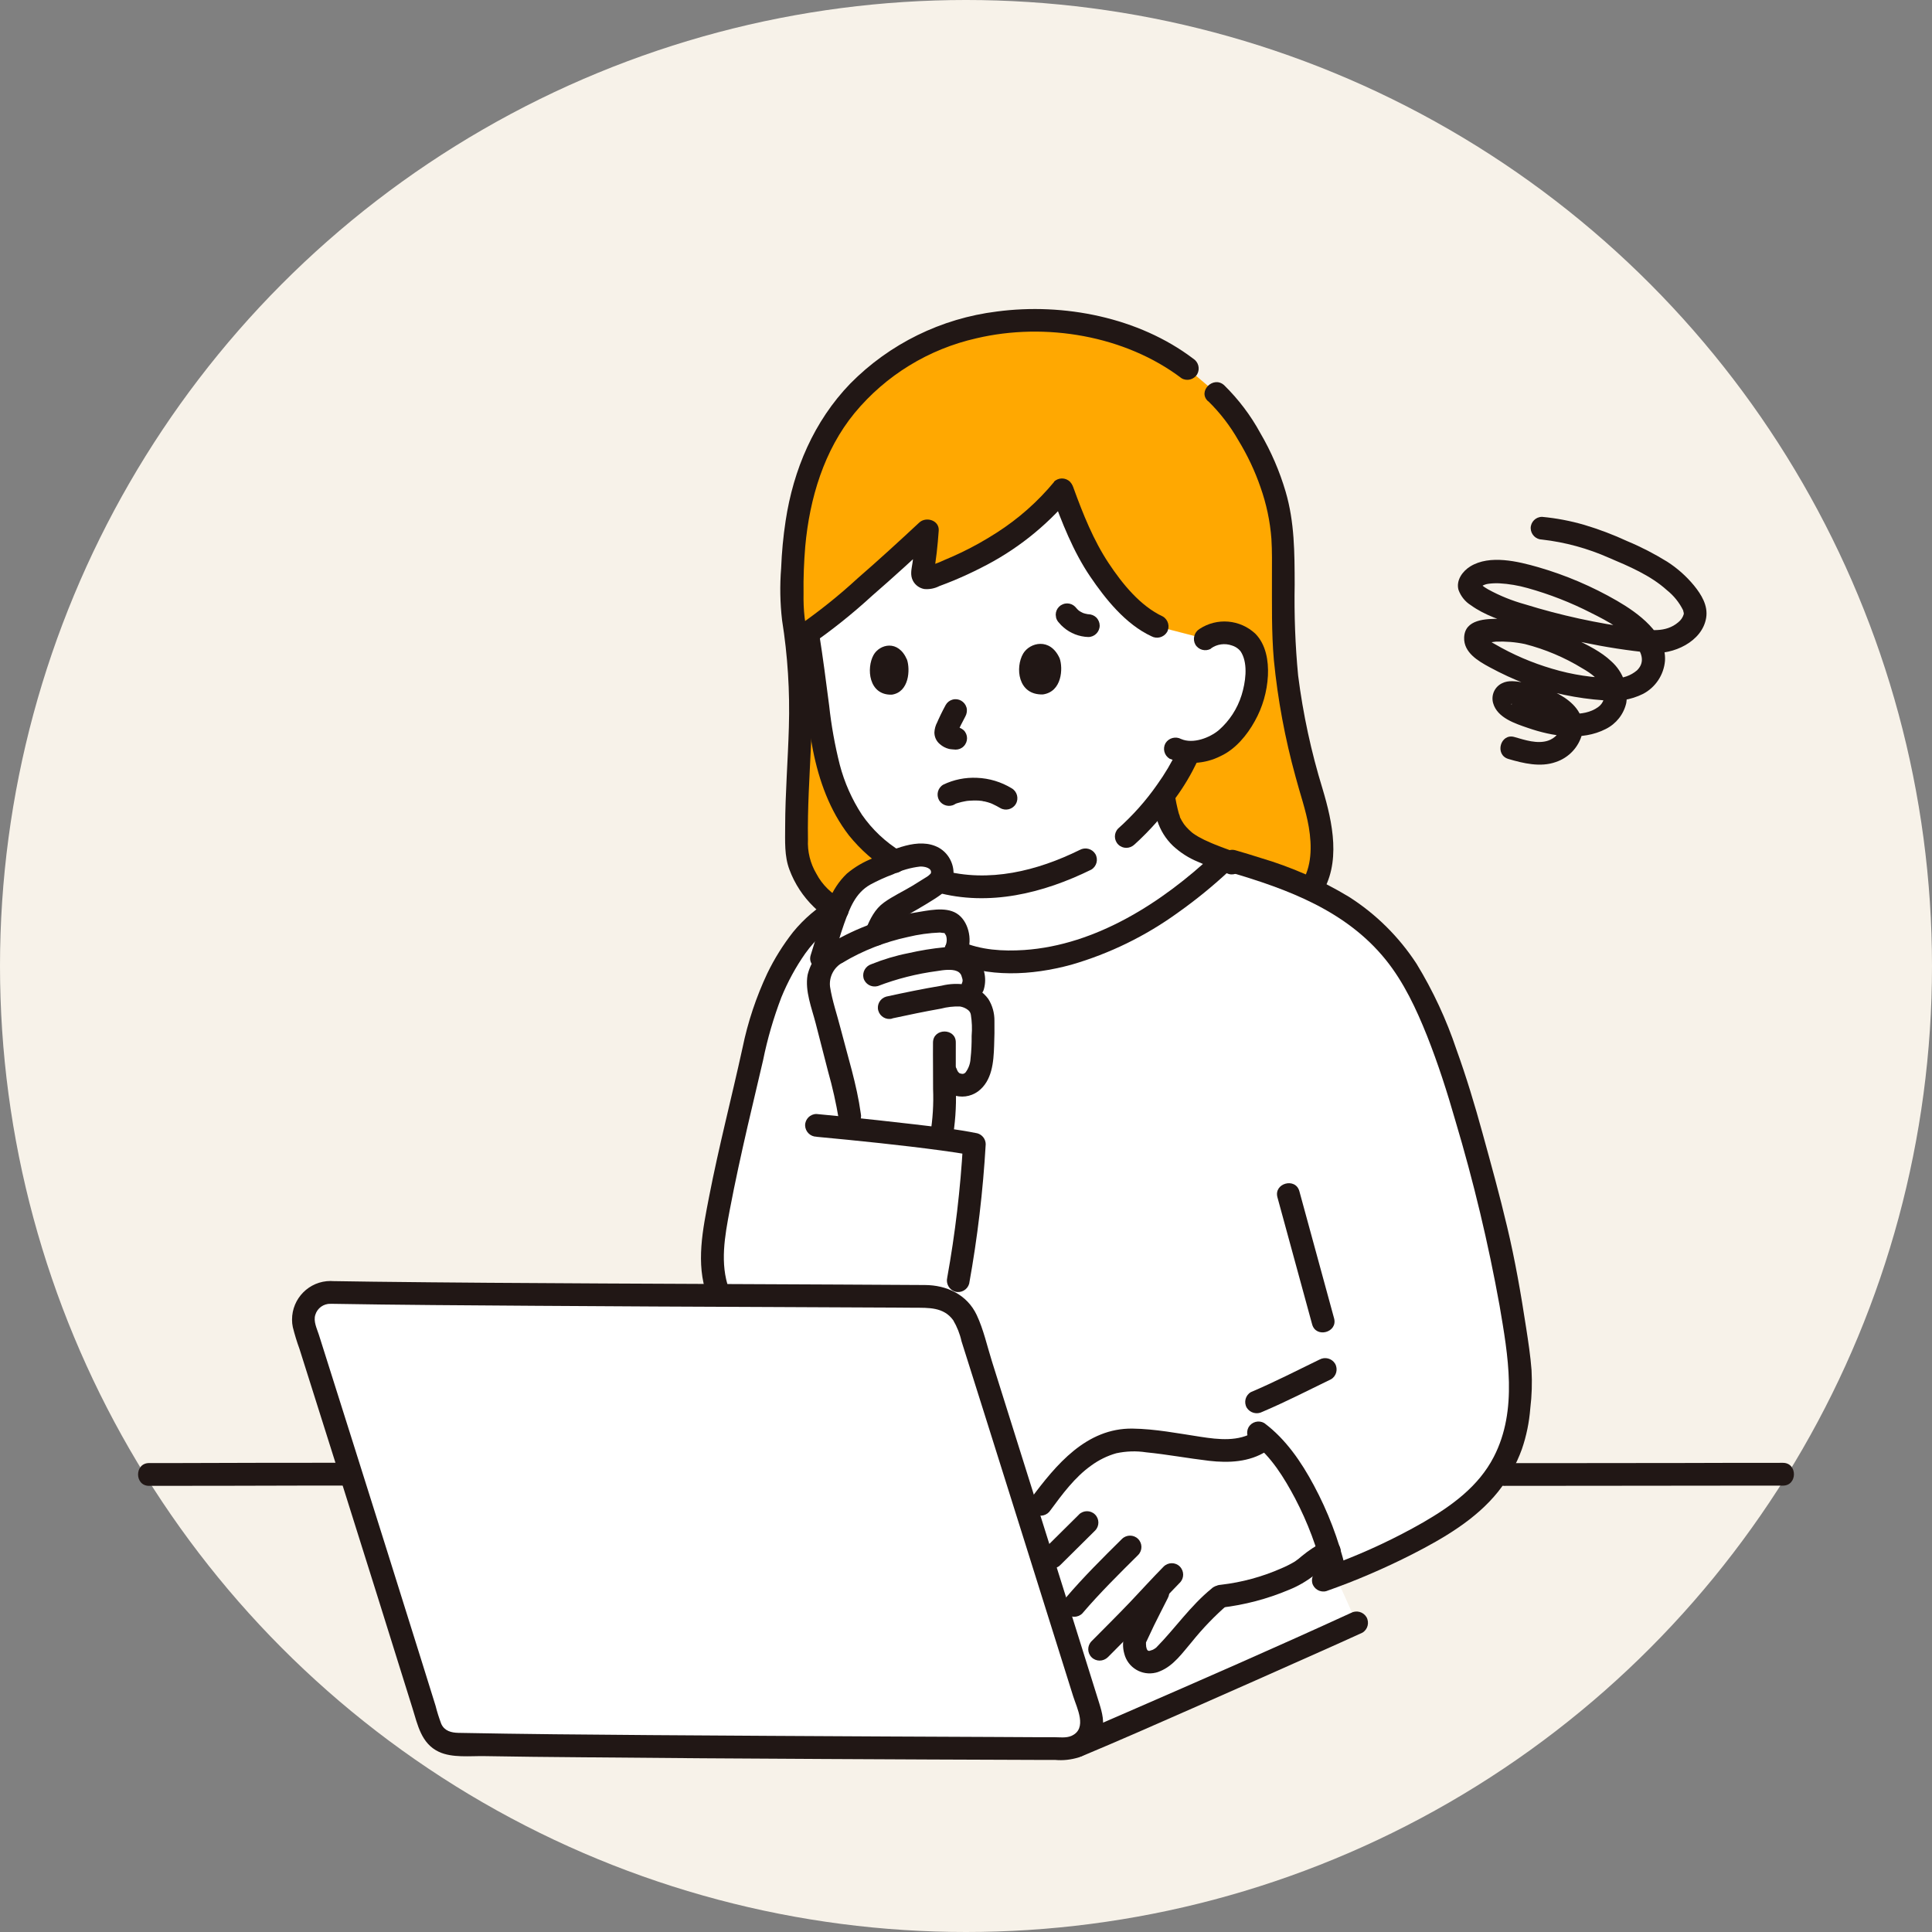 <?xml version="1.0" encoding="UTF-8"?><svg id="_レイヤー_2" xmlns="http://www.w3.org/2000/svg" viewBox="0 0 250 250"><rect x="0" y="0" width="250" height="250" fill="#808080" stroke="none"/><defs><style>.cls-1{fill:#fff;}.cls-2{fill:#f7f2e9;}.cls-3{fill:#211715;}.cls-4{fill:#ffa801;}</style></defs><g id="_レイヤー_1-2"><circle class="cls-2" cx="125" cy="125" r="125"/><g><path class="cls-1" d="M128.91,182.86c4.03,12.81,9.33,29.68,12.21,38.91,.49,1.55-.17,3.23-1.58,4.04l-.33,.19,.35-.14c7.42-3.1,31.44-13.77,35.99-15.86l-2.74-6.11s-37.21-18.66-43.9-21.02Z"/><path class="cls-1" d="M137.5,63.56c.99,2.71,2.13,5.36,3.42,7.94,1.51,2.98,5.41,8.03,8.81,9.56l6.21,1.6c.86-.61,1.91-.88,2.96-.73,1.34,.06,2.54,.85,3.14,2.04,.95,1.96,.59,5.36-.35,7.41-.8,1.99-2.17,3.7-3.94,4.9-1.19,.66-2.53,1.01-3.89,1-.13,.33-.22,.57-.22,.57-.47,1.04-1.59,2.89-1.59,2.89-.47,.74-.96,1.47-1.48,2.19,.02,.11,.03,.18,.03,.18,.18,1.09,.43,2.16,.77,3.21,.63,1.36,1.66,2.48,2.96,3.21,1.32,.68,2.68,1.27,4.08,1.77-6.85,6.54-16.39,12.56-26.1,13.12-3.03,.18-6.15-.12-8.88-1.44-2.73-1.32-5.02-3.78-5.59-6.76v-3.64c-1.39-.71-2.72-1.55-3.95-2.52-4.64-3.6-6.78-9.4-7.66-15.87-.53-3.86-1.01-8.06-1.69-12.25,.77-.52,1.46-1.08,1.84-1.38,4.48-3.51,9.27-7.83,13.64-11.91-.12,1.83-.32,3.58-.61,5.42-.06,.34,.17,.66,.51,.72,.1,.02,.2,0,.3-.02,6.85-2.33,13.15-6.33,17.25-11.38"/><path class="cls-1" d="M193.19,157.46c-.66-2.66-1.36-5.22-2.05-7.77-1.36-5.05-4.73-17.93-9.55-24.89-5.49-7.93-13.26-10.84-23.05-13.65-6.86,6.59-16.46,12.7-26.25,13.27-3.03,.18-6.15-.12-8.88-1.44s-5.02-3.78-5.59-6.76c0,0-.2-1.06-.52-2.6-.32,.11-.56,.19-.71,.26-4.63,1.6-9.75,4.06-12.28,6.99-3.86,4.48-5.86,10.58-6.69,14.57-.64,3.14-3.82,15.47-5.18,23.92-.51,2.62-.34,5.32,.47,7.85l.17,.4c11.17,.05,21.21,.09,27.13,.13,2.34,.01,4.41,1.54,5.11,3.77,1.85,5.85,4.86,15.41,7.89,25.06,1.92-2.46,3.66-5.17,6.03-7.25,1.73-1.62,3.93-2.66,6.28-2.95,.97-.06,1.95-.03,2.91,.1,1.84,.19,3.68,.43,5.51,.72,3.33,.53,7.06,1.15,9.72-1.1,4.1,3.62,7.74,11.43,9.13,17.79,4.84-1.82,12.21-5.08,16.98-8.91,2.97-2.31,5.12-5.51,6.14-9.13,.53-1.71,.86-5.93,.8-7.81-.07-2.35-1.12-8.71-1.69-11.84-.53-3.08-1.17-5.96-1.86-8.73Z"/><path class="cls-1" d="M157.81,206.61c-2.55,2.05-4.48,4.83-7.12,7.58-.38,.4-1.93,1.43-3.13,.51-.79-.61-.9-2.13-.61-2.76,1.55-3.39,2.19-4.42,3.34-6.8-1.41,1.48-2.5,2.72-4.17,4.4l-1.7,1.71c-1.67,1.69-3.34,3.37-5,5.06-1.78-5.69-3.99-12.74-6.2-19.75,1.92-2.46,3.66-5.17,6.03-7.25,1.73-1.62,3.93-2.66,6.28-2.95,.97-.06,1.95-.03,2.91,.1,1.84,.19,3.68,.43,5.51,.72,3.33,.53,7.06,1.15,9.72-1.1,3.45,3.05,6.58,9.08,8.31,14.7-.62,.3-1.22,.65-1.79,1.04-.38,.26-1.62,1.36-2.03,1.58-3.16,1.68-6.6,2.75-10.16,3.14"/><path class="cls-1" d="M42.77,167.24c18.9,.31,62.05,.41,77.45,.52,2.34,.01,4.41,1.54,5.11,3.77,3.67,11.59,11.91,37.84,15.79,50.25,.57,1.82-.44,3.76-2.27,4.33-.34,.11-.69,.16-1.05,.16-16.69-.06-61.67-.22-78.97-.57-1.49-.03-2.79-1.01-3.23-2.43-3.41-11.03-12.17-38.82-16.2-51.51-.58-1.82,.43-3.77,2.25-4.35,.36-.11,.73-.17,1.11-.16Z"/><path class="cls-1" d="M126.3,129.64c-.29-.25-.62-.45-.97-.6l.56-1.42c.27-.96,.03-1.98-.63-2.73-.56-.55-1.32-.85-2.11-.85l.61-1.27c.27-.74,.27-1.55,0-2.29-.17-.38-.42-.73-.73-1.01-.6-.25-1.26-.33-1.9-.25-2.66,.22-5.28,.78-7.8,1.66,.27-.66,.58-1.3,.93-1.92,.55-.75,1.3-1.34,2.15-1.71,1.53-.85,3.09-1.78,4.56-2.74,.91-.53,1.21-1.7,.68-2.6-.02-.04-.05-.08-.07-.12-.29-.55-.82-.94-1.44-1.05-1.35-.33-3.07,.2-4.61,.82-1.52,.61-3.78,1.43-5.01,2.58-1.47,1.37-2.04,3.2-2.72,5-.37,.99-1.17,3.79-1.49,4.81l-.4,2.36c-.11,.67-.08,1.35,.09,2.01,.98,3.8,1.96,7.6,2.94,11.4,.43,1.56,.77,3.15,1.01,4.75l.03,1.59c3.46,.35,8.15,.86,11.78,1.34,.1-.56,.18-1,.19-1.08,.1-.85,.2-2.28,.23-3.14,.04-1.11,.04-2.87,.03-4.58l.22,.26c.33,1.15,1.53,1.81,2.68,1.47,.08-.02,.16-.05,.24-.09,.73-.41,1.25-1.11,1.44-1.92,.21-.84,.33-1.7,.35-2.57,.06-1.47,.05-2.5,.06-4.06,.02-.78-.31-1.53-.9-2.05Z"/><path class="cls-4" d="M103.11,110.23c.09,2.24,2.36,6.17,5.16,7.45l.11-.07c.44-1.31,1.17-2.49,2.14-3.47,1.23-1.15,3.48-1.97,5.01-2.58,.09-.04,.19-.07,.29-.11-.66-.42-1.31-.88-1.96-1.38-4.64-3.6-6.78-9.4-7.66-15.87-.53-3.86-1.01-8.06-1.69-12.25,.77-.52,1.46-1.08,1.84-1.38,4.48-3.51,9.27-7.83,13.64-11.91-.12,1.83-.32,3.58-.61,5.42-.06,.34,.17,.66,.51,.72,.1,.02,.2,0,.3-.02,6.85-2.33,13.15-6.33,17.25-11.38l.06,.15c.99,2.71,2.13,5.36,3.42,7.94,1.51,2.98,5.41,8.03,8.81,9.56l6.21,1.6c.86-.61,1.91-.88,2.96-.73,1.34,.06,2.54,.85,3.14,2.04,.95,1.96,.59,5.36-.35,7.41-.8,1.99-2.17,3.7-3.94,4.9-1.19,.66-2.53,1.01-3.89,1-.13,.33-.22,.57-.22,.57-.47,1.04-1.59,2.89-1.59,2.89-.47,.74-.96,1.47-1.48,2.19,.02,.11,.03,.18,.03,.18,.18,1.09,.43,2.16,.77,3.21,.63,1.36,1.66,2.48,2.96,3.21,1.32,.68,2.68,1.27,4.08,1.76,.05-.05,.1-.09,.15-.14,3.79,1.01,7.5,2.32,11.09,3.9,.83-1.28,1.31-2.75,1.37-4.28,.24-4.26-.99-7.07-1.77-10.01-1.59-5.96-2.9-11.92-3.12-18.54-.07-2.12-.03-8.93-.09-11.49-.14-7.28-3.91-14.95-8.49-19.71-.05-.05-.09-.1-.14-.14l-3.76-3.19c-1.72-1.38-3.63-2.51-5.68-3.33-4.24-1.8-8.78-2.76-13.38-2.85-7.61-.31-15.08,2.13-21.03,6.88-7.88,6.56-11.7,15.89-10.95,31.34,2.12,11.84,.12,19.98,.52,30.51Z"/><path class="cls-3" d="M156.35,51.92c1.52,1.49,2.83,3.19,3.89,5.05,1.17,1.92,2.14,3.96,2.87,6.08,.76,2.15,1.24,4.4,1.41,6.67,.1,1.59,.07,3.19,.07,4.78,.01,3.64-.07,7.29,.25,10.93,.5,5.09,1.44,10.13,2.8,15.06,.57,2.18,1.34,4.31,1.72,6.54,.41,2.44,.41,5.16-.99,7.28-1.04,1.59,1.51,3.07,2.54,1.49,2.68-4.08,1.53-9.37,.23-13.72-1.47-4.78-2.53-9.68-3.16-14.65-.38-3.93-.52-7.87-.45-11.81-.01-4.07-.01-8.05-1.17-12-.78-2.65-1.88-5.2-3.28-7.59-1.24-2.28-2.82-4.36-4.67-6.18-1.4-1.28-3.49,.8-2.08,2.08h0Z"/><path class="cls-3" d="M109.09,116.44c-1.47-.75-2.68-1.92-3.45-3.38-.79-1.33-1.17-2.87-1.09-4.42-.07-4.07,.21-8.13,.39-12.19,.24-4.31,.14-8.64-.31-12.94-.14-1.2-.33-2.39-.51-3.58-.12-1.04-.16-2.09-.14-3.13-.03-2.04,.05-4.07,.22-6.1,.56-6.2,2.43-12.44,6.38-17.25,4.04-4.89,9.6-8.29,15.79-9.68,8.88-2.09,19.21-.37,26.53,5.18,.7,.41,1.6,.17,2.02-.53,.39-.71,.16-1.59-.53-2.02-7.04-5.33-16.74-7.24-25.4-6.09-7.19,.89-13.88,4.17-18.97,9.33-4.69,4.86-7.36,11.13-8.36,17.76-.31,2.03-.5,4.07-.58,6.12-.18,2.24-.14,4.49,.12,6.73,.73,4.58,1.02,9.22,.88,13.85-.12,4.28-.47,8.56-.48,12.84,0,1.87-.12,3.83,.56,5.61,.68,1.82,1.76,3.46,3.15,4.81,.67,.66,1.45,1.2,2.3,1.61,.71,.39,1.59,.15,2.02-.53,.4-.7,.17-1.6-.53-2.02h0Z"/><path class="cls-3" d="M146.78,109.3c2.02-1.83,3.83-3.88,5.39-6.12,1.05-1.44,1.96-2.98,2.73-4.59,.39-.71,.15-1.59-.53-2.02-.7-.4-1.6-.17-2.02,.53-.74,1.56-1.62,3.05-2.63,4.45-1.45,2.08-3.14,3.97-5.03,5.66-.57,.58-.56,1.51,.02,2.08,.57,.56,1.49,.56,2.07,0Z"/><path class="cls-3" d="M103.16,82.77c.75,4.74,1.11,9.56,2.03,14.27,.78,3.96,2.18,7.86,4.67,11.07,1.47,1.82,3.23,3.38,5.22,4.61,1.6,1.03,3.08-1.52,1.49-2.54-1.99-1.22-3.71-2.84-5.04-4.76-1.29-1.98-2.26-4.16-2.86-6.45-.64-2.53-1.1-5.1-1.38-7.69-.4-3.1-.8-6.2-1.29-9.29-.22-.78-1.03-1.24-1.81-1.03-.77,.23-1.23,1.03-1.03,1.81h0Z"/><path class="cls-3" d="M121.13,115.45c6.85,1.88,13.86,.14,20.08-2.92,.7-.42,.93-1.31,.53-2.02-.42-.69-1.31-.92-2.02-.53-5.5,2.71-11.75,4.28-17.81,2.62-1.83-.5-2.61,2.34-.78,2.84Z"/><path class="cls-3" d="M156.68,83.92c.79-.58,1.82-.72,2.74-.39,.33,.1,.62,.27,.88,.5,.05,.04,.31,.35,.13,.11,.09,.12,.17,.25,.25,.39,.82,1.52,.48,3.81-.02,5.42-.55,1.76-1.57,3.33-2.96,4.54-1.16,.97-3.3,1.81-4.86,1.14-.71-.38-1.59-.15-2.02,.53-.4,.7-.17,1.6,.53,2.02,2.15,.83,4.55,.7,6.61-.35,1.9-.88,3.41-2.7,4.4-4.5,1.02-1.81,1.6-3.84,1.71-5.92,.09-1.89-.25-4-1.62-5.4-1.98-1.86-4.97-2.12-7.24-.62-.68,.42-.92,1.31-.53,2.02,.42,.7,1.31,.93,2.02,.53h0Z"/><path class="cls-3" d="M137.12,85.19c.45,1.29,.31,4.32-2.17,4.67-3.28,.1-3.59-3.53-2.55-5.29,.85-1.43,3.49-2.12,4.72,.62Z"/><path class="cls-3" d="M117.37,85.37c.42,1.26,.29,4.19-1.97,4.52-3.01,.09-3.31-3.44-2.36-5.14,.78-1.39,3.19-2.04,4.33,.62Z"/><path class="cls-3" d="M122.38,91.21c-.46,.84-.88,1.71-1.25,2.59l.15-.35c-.22,.41-.35,.87-.37,1.33,0,.59,.26,1.14,.71,1.51,.34,.3,.74,.51,1.18,.62,.29,.06,.57,.06,.86,.09,.39,0,.77-.15,1.04-.43,.58-.58,.58-1.51,0-2.08-.29-.26-.66-.41-1.04-.43-.14-.01-.28-.01-.43-.03l.39,.05c-.1-.02-.2-.04-.29-.08l.35,.15c-.1-.05-.19-.1-.28-.17l.3,.23c-.07-.05-.13-.1-.18-.16l.23,.3s-.04-.05-.05-.08l.15,.35s-.03-.09-.04-.13l.05,.39c0-.06,0-.13,0-.19l-.05,.39c.03-.14,.07-.27,.12-.4l-.15,.35c.07-.17,.15-.34,.22-.51l-.15,.35c.32-.74,.69-1.46,1.07-2.17,.19-.35,.25-.76,.15-1.14-.22-.78-1.03-1.25-1.81-1.03-.37,.1-.69,.35-.88,.68h0Z"/><path class="cls-3" d="M136.08,63.95c1.31,3.62,2.79,7.4,4.96,10.61,2.01,2.97,4.63,6.23,7.95,7.77,.71,.39,1.59,.15,2.02-.53,.4-.7,.17-1.6-.53-2.02-2.94-1.37-5.25-4.24-7.01-6.89-1.97-2.96-3.34-6.4-4.55-9.73-.23-.77-1.03-1.22-1.81-1.03-.78,.22-1.24,1.03-1.03,1.81h0Z"/><path class="cls-3" d="M136.4,62.36c-2.11,2.55-4.61,4.76-7.4,6.55-1.46,.94-2.98,1.8-4.54,2.55-.74,.35-1.48,.69-2.24,1-.84,.4-1.71,.71-2.61,.93h.78c.28,.87,.44,1.09,.48,.65,.01-.1,.03-.19,.04-.29,.04-.24,.07-.48,.1-.71,.07-.51,.14-1.02,.2-1.53,.11-.95,.19-1.9,.26-2.85,.09-1.34-1.64-1.86-2.52-1.04-2.62,2.44-5.26,4.86-7.97,7.21-2.43,2.24-5.01,4.3-7.72,6.18-1.59,1.03-.11,3.58,1.49,2.54,2.85-1.96,5.55-4.12,8.1-6.46,2.78-2.41,5.49-4.89,8.18-7.4l-2.52-1.04c-.1,1.39-.23,2.78-.43,4.16-.12,.8-.35,1.61,.07,2.37,.3,.55,.84,.93,1.45,1.04,.67,.06,1.35-.07,1.95-.38,.65-.24,1.29-.49,1.92-.75,1.18-.5,2.35-1.03,3.49-1.62,4.41-2.2,8.32-5.28,11.5-9.05,.55-.58,.55-1.5,0-2.08-.58-.57-1.51-.57-2.08,0h0Z"/><path class="cls-3" d="M149.16,103.49c.15,.9,.35,1.8,.59,2.69,.39,1.24,1.09,2.37,2.03,3.27,.95,.88,2.04,1.58,3.24,2.07,1.31,.58,2.65,1.09,3.99,1.58,.78,.21,1.59-.25,1.81-1.03,.19-.78-.26-1.58-1.03-1.81-.6-.22-1.19-.44-1.79-.67-.28-.11-.56-.22-.84-.33-.14-.06-.28-.11-.41-.17,.24,.1-.14-.06-.18-.08-.52-.22-1.02-.46-1.51-.74-.24-.14-.47-.29-.7-.45,.22,.16-.1-.08-.14-.11-.12-.11-.25-.22-.36-.33-.22-.21-.42-.43-.61-.67,.15,.2-.07-.11-.1-.15-.08-.11-.15-.23-.22-.35s-.14-.24-.2-.37c-.04-.08-.08-.17-.12-.25l.1,.23c-.03-.19-.09-.37-.17-.55-.23-.84-.4-1.69-.55-2.54-.22-.78-1.03-1.24-1.81-1.03-.77,.23-1.22,1.03-1.03,1.81h0Z"/><path class="cls-3" d="M123.54,104.07c.05-.03,.11-.05,.16-.08,.21-.11-.09,.03-.09,.04,.12-.06,.25-.1,.37-.13,.29-.09,.58-.16,.87-.21,.07-.01,.14-.02,.22-.04,.21-.04-.28,.03-.06,0,.15-.01,.3-.03,.45-.04,.32-.02,.64-.03,.96-.02,.15,0,.3,.01,.44,.03,.07,0,.14,.01,.22,.02,.21,.02,0,.03-.07-.01,.13,.04,.27,.07,.41,.08,.13,.03,.26,.06,.39,.1s.25,.08,.37,.12c.04,.01,.34,.14,.15,.06-.17-.07,.08,.04,.11,.05,.34,.16,.67,.33,.99,.52,.7,.41,1.61,.17,2.02-.53,.41-.7,.17-1.61-.53-2.02-1.36-.83-2.91-1.3-4.51-1.36-1.5-.07-3,.23-4.36,.89-.7,.41-.93,1.31-.53,2.02,.42,.69,1.31,.92,2.02,.53h0Z"/><path class="cls-3" d="M140.82,79.48c-.11,0-.23-.02-.34-.03l.39,.05c-.31-.05-.62-.13-.91-.25l.35,.15c-.3-.13-.59-.29-.85-.49l.3,.23c-.24-.18-.45-.4-.64-.63-.28-.28-.65-.43-1.04-.43-.39,0-.77,.16-1.04,.43-.28,.28-.43,.65-.43,1.04l.05,.39c.07,.25,.2,.47,.38,.65,.17,.21,.36,.41,.57,.58,.89,.78,2.03,1.22,3.21,1.26,.81,0,1.47-.66,1.48-1.47,0-.39-.16-.77-.43-1.05-.28-.27-.65-.42-1.04-.43h0Z"/><path class="cls-3" d="M194.76,192.27c4.05,0,8.09,0,12.14-.01l19.05-.02c1.59,0,3.18,0,4.76,0,1.9,0,1.9-2.95,0-2.95-4.15,0-8.3,0-12.45,.02l-18.96,.02c-1.51,0-3.03,0-4.54,0-1.9,0-1.9,2.95,0,2.95h0Z"/><path class="cls-3" d="M19.3,192.27c7.28,0,14.55-.02,21.83-.04,1.15,0,2.3,0,3.45,0,1.9,0,1.9-2.95,0-2.95-7.36,0-14.72,.01-22.08,.04-1.07,0-2.14,0-3.21,0-1.9,0-1.9,2.95,0,2.95Z"/><path class="cls-3" d="M163.35,182.69c3.02-1.28,5.93-2.78,8.88-4.21,.7-.41,.93-1.31,.53-2.02-.42-.69-1.31-.92-2.02-.53-2.95,1.43-5.86,2.93-8.88,4.21-.7,.41-.94,1.31-.53,2.02,.43,.68,1.31,.91,2.02,.53Z"/><path class="cls-3" d="M162.37,185.24c-2.09,1.34-4.69,1.04-7.03,.68-2.9-.44-5.85-1.02-8.79-1.06-5.98-.08-9.91,4.69-13.16,9.06-.41,.7-.17,1.6,.53,2.02,.71,.39,1.59,.16,2.02-.53,1.53-2.07,3.13-4.25,5.25-5.76,.98-.72,2.09-1.27,3.26-1.6,1.27-.27,2.58-.32,3.86-.12,2.73,.27,5.43,.78,8.16,1.1,2.53,.29,5.19,.17,7.4-1.24,1.6-1.02,.12-3.57-1.49-2.54h0Z"/><path class="cls-3" d="M139.63,195.97l-4.51,4.47c-.58,.58-.58,1.51,0,2.08,.58,.58,1.51,.58,2.08,0h0l4.51-4.47c.57-.58,.56-1.51-.02-2.08-.57-.56-1.49-.56-2.07,0h0Z"/><path class="cls-3" d="M140.04,208.79c2.27-2.66,4.76-5.12,7.24-7.58,.57-.58,.56-1.51-.02-2.08-.57-.56-1.49-.56-2.07,0-2.49,2.46-4.97,4.92-7.24,7.58-.57,.58-.56,1.51,.02,2.08,.57,.56,1.49,.56,2.07,0h0Z"/><path class="cls-3" d="M143.33,214.47c1.67-1.69,3.37-3.37,5.01-5.09,1.45-1.52,2.86-3.08,4.33-4.58,.58-.58,.57-1.51,0-2.09s-1.51-.57-2.09,0c-1.48,1.5-2.89,3.06-4.33,4.58-1.64,1.72-3.34,3.4-5.01,5.09-.57,.58-.56,1.51,.02,2.08,.57,.56,1.49,.56,2.07,0h0Z"/><path class="cls-3" d="M158.02,208.03c3.01-.35,5.95-1.12,8.75-2.3,1.18-.47,2.28-1.11,3.28-1.89,.2-.16,.4-.33,.6-.49,.1-.08,.2-.16,.3-.24,.19-.15-.17,.12-.02,.02,.59-.4,1.2-.76,1.84-1.08,.7-.41,.94-1.31,.53-2.02s-1.31-.94-2.02-.53c-1.01,.51-1.96,1.14-2.83,1.86-.28,.25-.57,.48-.88,.69-.58,.35-1.18,.65-1.8,.91-2.46,1.08-5.07,1.79-7.73,2.1-.8,.02-1.45,.67-1.47,1.47,0,.81,.66,1.47,1.47,1.47h0Z"/><path class="cls-3" d="M162.11,186.68c2.37,1.77,4.1,4.61,5.48,7.22,1.63,3.11,2.87,6.41,3.68,9.82,.44,1.84,3.28,1.06,2.84-.78-.9-3.74-2.28-7.35-4.1-10.74-1.62-3.03-3.64-5.99-6.42-8.06-.7-.4-1.6-.17-2.02,.53-.39,.71-.16,1.59,.53,2.02h0Z"/><path class="cls-3" d="M148.57,205.3c-.6,1.2-1.23,2.39-1.82,3.6-.47,.87-.89,1.77-1.25,2.69-.23,.78-.24,1.61-.02,2.39,.45,1.8,2.27,2.9,4.08,2.46,.18-.04,.36-.1,.53-.18,1.77-.7,2.94-2.41,4.14-3.81,1.39-1.73,2.94-3.34,4.62-4.8,.57-.58,.57-1.51,0-2.08-.58-.56-1.5-.56-2.08,0-2.72,2.21-4.7,5.13-7.14,7.61-.04,.04-.25,.2-.08,.08,.18-.13-.19,.11-.23,.14-.07,.04-.35,.17-.13,.08-.09,.03-.44,.13-.36,.12-.13,.05-.27,.02-.37-.07,.14,.08-.08-.14,.05,.06-.05-.07-.09-.15-.13-.23,.07,.14,.03,.09,0-.02-.03-.13-.07-.26-.09-.4,.05,.28,0-.11,0-.2,0-.06,.01-.12,0-.18,0,.03-.07,.25-.02,.11,.02-.05,.02-.1,.03-.15,.07-.22-.07,.13,.05-.11,.33-.69,.65-1.39,.98-2.08,.58-1.19,1.19-2.35,1.78-3.53,.39-.71,.16-1.59-.53-2.02-.7-.4-1.6-.17-2.02,.53h0Z"/><path class="cls-3" d="M139.95,227.27c4.81-2.01,9.57-4.11,14.34-6.21,5.5-2.42,11-4.86,16.49-7.31,1.84-.82,3.68-1.64,5.51-2.48,.7-.41,.93-1.31,.53-2.02-.42-.69-1.31-.92-2.02-.53-9.61,4.41-19.3,8.64-29,12.86-1.3,.56-2.6,1.13-3.9,1.69-.54,.23-1.09,.47-1.63,.7-.12,.05-.83,.35-.47,.2l-.64,.27c-.77,.24-1.22,1.03-1.03,1.81,.22,.78,1.03,1.24,1.81,1.03h0Z"/><path class="cls-3" d="M42.77,168.71c8.83,.15,17.66,.2,26.48,.26,10.31,.07,20.63,.12,30.94,.16,4.34,.02,8.68,.04,13.01,.06,1.69,0,3.39,.02,5.08,.03,1.88,.01,3.82-.1,5.06,1.61,.5,.85,.87,1.77,1.08,2.73,.29,.92,.58,1.83,.87,2.75,.69,2.19,1.38,4.38,2.07,6.56,1.6,5.08,3.2,10.17,4.8,15.26,1.57,5.01,3.15,10.02,4.72,15.03,.66,2.11,1.33,4.23,1.99,6.34,.48,1.52,1.87,4.16-.2,5.11-.7,.32-1.6,.18-2.35,.18h-2.44s-5.63-.03-5.63-.03c-4.49-.02-8.97-.04-13.46-.06-10.21-.05-20.41-.11-30.62-.18-8.28-.06-16.57-.13-24.85-.29-.92-.02-1.8-.24-2.22-1.16-.29-.77-.54-1.55-.74-2.35-.59-1.9-1.19-3.81-1.78-5.71-1.49-4.75-2.98-9.51-4.47-14.26-2.94-9.34-5.88-18.67-8.84-28.01-.26-.81-.74-1.76-.47-2.6,.26-.87,1.07-1.45,1.97-1.43,1.89-.02,1.9-2.97,0-2.95-2.76,0-4.99,2.25-4.98,5.01,0,.32,.03,.64,.1,.96,.24,.96,.53,1.91,.87,2.84,.32,1.01,.64,2.03,.96,3.04,1.54,4.85,3.07,9.7,4.6,14.56,3.03,9.61,6.05,19.23,9.05,28.86,.68,2.18,1.14,4.58,3.41,5.65,1.72,.81,4.02,.53,5.89,.56,4.2,.07,8.4,.12,12.61,.15,10.38,.1,20.76,.17,31.15,.22,9.19,.05,18.39,.09,27.59,.12h2.49c1.05,.1,2.11-.02,3.12-.34,1.41-.56,2.49-1.74,2.93-3.19,.4-1.32,.07-2.55-.32-3.81-1.42-4.54-2.84-9.07-4.26-13.61-3.2-10.2-6.41-20.41-9.62-30.61-.62-1.97-1.09-4.13-1.97-6-1.25-2.66-3.9-3.88-6.71-3.89-3.67-.02-7.34-.04-11.01-.06-10.19-.05-20.38-.09-30.57-.14-9.94-.05-19.88-.11-29.82-.23-1.83-.02-3.66-.05-5.5-.08-1.89-.03-1.89,2.91,0,2.95Z"/><path class="cls-3" d="M94.34,166.83c-1.21-3.33-.55-6.88,.09-10.26,.69-3.64,1.49-7.26,2.32-10.88,.65-2.83,1.34-5.65,1.99-8.48,.56-2.78,1.36-5.51,2.37-8.16,.82-2,1.85-3.9,3.09-5.67,1.31-1.83,2.99-3.37,4.93-4.51,1.62-.99,.14-3.54-1.49-2.54-1.91,1.11-3.61,2.56-5.01,4.27-1.3,1.66-2.42,3.45-3.34,5.35-1.44,3.07-2.52,6.29-3.2,9.61-1.41,6.45-3.08,12.84-4.34,19.33-.8,4.15-1.75,8.6-.26,12.71,.23,.77,1.03,1.22,1.81,1.03,.78-.22,1.24-1.03,1.03-1.81h0Z"/><path class="cls-3" d="M159.1,112.85c7.57,2.22,15.1,5.01,20.21,11.34,2.35,2.91,3.97,6.4,5.35,9.85,1.42,3.58,2.6,7.26,3.66,10.96,2.35,7.86,4.26,15.85,5.72,23.93,1.09,6.41,2.39,13.51-.74,19.58-1.98,3.85-5.49,6.37-9.15,8.49-3.55,2.03-7.25,3.77-11.08,5.22-.74,.29-1.48,.56-2.23,.83-.77,.23-1.22,1.03-1.03,1.81,.22,.78,1.03,1.24,1.81,1.03,3.81-1.34,7.53-2.94,11.13-4.77,4.03-2.06,8.24-4.51,11.1-8.09,1.32-1.66,2.36-3.52,3.08-5.51,.59-1.71,.95-3.49,1.09-5.29,.2-1.64,.25-3.3,.16-4.95-.14-1.83-.42-3.66-.7-5.47-.67-4.38-1.43-8.76-2.46-13.07-.96-4.07-2.08-8.11-3.19-12.14-1-3.64-2.09-7.26-3.37-10.8-1.3-3.88-3.03-7.6-5.16-11.09-2.27-3.48-5.25-6.44-8.76-8.67-3.58-2.16-7.42-3.85-11.43-5.03-1.07-.34-2.14-.67-3.22-.98-1.82-.53-2.6,2.31-.78,2.84h0Z"/><path class="cls-3" d="M122.89,124.36c4.92,2.19,10.61,1.87,15.72,.48,4.98-1.44,9.66-3.73,13.85-6.77,2.34-1.66,4.57-3.48,6.66-5.44,1.39-1.3-.7-3.38-2.09-2.08-6.62,6.21-15.2,11.75-24.49,12.38-2.74,.18-5.62,.02-8.16-1.11-.71-.38-1.59-.15-2.02,.53-.4,.7-.17,1.6,.53,2.02h0Z"/><path class="cls-3" d="M107.74,124.34c.51-1.6,.92-3.23,1.49-4.81,.73-2,1.44-3.96,3.38-5.06,.95-.51,1.93-.96,2.94-1.33,1.11-.53,2.3-.87,3.53-1.01,.54-.02,1.61,.19,1.36,.92-.2,.2-.42,.37-.67,.51-.55,.35-1.11,.7-1.67,1.04-1.22,.74-2.56,1.35-3.72,2.19-1.19,.87-1.74,2.06-2.32,3.37-.38,.71-.15,1.59,.53,2.02,.7,.4,1.6,.17,2.02-.53,.25-.57,.5-1.13,.79-1.68,.32-.52,.79-.94,1.36-1.19,1.36-.77,2.71-1.53,4.03-2.37,1.29-.82,2.52-1.68,2.6-3.35,.02-1.37-.69-2.66-1.88-3.35-2.63-1.47-6.09,.29-8.55,1.34-1.23,.48-2.37,1.15-3.38,2-1.03,.99-1.82,2.2-2.33,3.53-.96,2.28-1.59,4.64-2.34,6.99-.58,1.81,2.27,2.59,2.84,.78h0Z"/><path class="cls-3" d="M105.66,147.1c5.35,.5,11.01,1.08,16.13,1.77,1.3,.18,2.61,.36,3.9,.62l-1.08-1.42c-.33,5.79-1.01,11.55-2.04,17.26-.19,.78,.26,1.58,1.03,1.81,.78,.21,1.59-.25,1.81-1.03,1.08-5.97,1.79-11.99,2.14-18.04,0-.66-.44-1.24-1.08-1.42-2.7-.55-5.47-.84-8.21-1.17-3.13-.37-6.26-.7-9.4-1.02-1.07-.11-2.14-.21-3.21-.31-.81,0-1.47,.66-1.47,1.47,.02,.81,.67,1.46,1.47,1.47h0Z"/><path class="cls-3" d="M109.06,124.55c2.6-1.55,5.44-2.66,8.4-3.3,1.37-.33,2.77-.53,4.17-.58,.25,.04,.5,.07,.75,.08-.16,.04-.15-.18-.2-.08,.07,.13,.14,.25,.23,.37,.15,.44,.12,.91-.06,1.34-.21,.78,.25,1.59,1.03,1.81,.78,.2,1.58-.26,1.81-1.03,.65-1.6,.13-4.02-1.41-4.97-1.5-.92-3.77-.35-5.38-.1-3.82,.61-7.5,1.94-10.83,3.91-1.64,.96-.15,3.51,1.49,2.54h0Z"/><path class="cls-3" d="M113.56,127.61c2.49-.96,5.08-1.61,7.73-1.96,.79-.13,1.88-.28,2.55,.02,.24,.1,.43,.28,.54,.51,.05,.12,.15,.49,.15,.48,.06,.19,.03,.4-.06,.57-.22,.78,.24,1.6,1.03,1.81s1.6-.24,1.81-1.03h0c.42-1.47,.04-3.05-1.01-4.16-1.11-1.01-2.62-1.48-4.1-1.27-1.57,.15-3.13,.41-4.67,.76-1.63,.32-3.22,.8-4.76,1.42-.77,.24-1.22,1.03-1.03,1.81,.22,.78,1.03,1.24,1.81,1.03h0Z"/><path class="cls-3" d="M115.46,131.78c2.09-.45,4.18-.89,6.29-1.26,.8-.21,1.64-.31,2.47-.28,.38,.06,.74,.21,1.04,.45,.2,.15,.33,.37,.37,.62,.14,.9,.18,1.81,.1,2.72,.01,.98-.03,1.96-.14,2.93-.03,.67-.26,1.31-.67,1.84-.26,.22-.43,.18-.75,.08-.14-.1-.25-.24-.31-.4-.24-.77-1.03-1.22-1.81-1.03-.78,.22-1.24,1.03-1.03,1.81,.34,1.09,1.15,1.98,2.21,2.4,1.11,.43,2.35,.27,3.31-.42,1.85-1.37,2.03-3.81,2.1-5.93,.04-1.07,.06-2.15,.04-3.22,.01-1-.26-1.98-.79-2.82-.66-.91-1.62-1.55-2.71-1.82-1.11-.21-2.25-.17-3.35,.1-2.4,.4-4.78,.89-7.15,1.41-.78,.22-1.25,1.03-1.03,1.81,.22,.78,1.03,1.25,1.81,1.03h0Z"/><path class="cls-3" d="M123.23,147.54c.37-2.13,.53-4.3,.46-6.46,0-2.06-.03-4.12-.01-6.18,.02-1.9-2.93-1.9-2.95,0-.02,2,.02,4.01,.01,6.01,.08,1.96-.04,3.91-.36,5.85-.2,.78,.26,1.58,1.03,1.81,.78,.21,1.59-.25,1.81-1.03Z"/><path class="cls-3" d="M107.57,122.01c-1.55,.91-2.65,2.41-3.07,4.15-.36,2.07,.54,4.28,1.05,6.26,.53,2.07,1.07,4.15,1.6,6.22,.58,2.04,1.04,4.11,1.39,6.2,.22,.78,1.03,1.24,1.81,1.03,.77-.23,1.22-1.03,1.03-1.81-.51-3.71-1.68-7.36-2.61-10.98-.45-1.77-1.08-3.58-1.36-5.38-.16-1.29,.5-2.55,1.65-3.16,1.6-1.01,.12-3.56-1.49-2.54h0Z"/><path class="cls-3" d="M165.3,154.93l4.49,16.44c.5,1.83,3.34,1.05,2.84-.78l-4.49-16.44c-.5-1.83-3.34-1.05-2.84,.78h0Z"/><path class="cls-3" d="M195.19,98.21c1.94,.57,4.14,1.1,6.12,.4,1.69-.56,2.98-1.93,3.42-3.65,.89-4.14-4.47-6.17-7.66-6.66-.88-.14-1.87-.31-2.7,.11-.96,.46-1.45,1.54-1.16,2.57,.53,1.91,2.86,2.65,4.52,3.22,3.13,1.08,6.98,1.72,10.06,.13,1.34-.67,2.32-1.9,2.65-3.37,.31-2-.41-4.02-1.92-5.37-1.35-1.29-3.09-2.11-4.75-2.93-1.55-.8-3.17-1.46-4.84-1.96-1.59-.43-3.23-.64-4.87-.63-1.76,0-4.52,.04-4.6,2.43-.07,1.94,1.82,3.04,3.3,3.84,1.53,.83,3.11,1.56,4.73,2.18,3.23,1.16,6.6,1.86,10.02,2.1,1.75,.24,3.52-.05,5.1-.83,1.62-.85,2.69-2.47,2.84-4.29,.21-3.54-3.52-6.2-6.21-7.76-3.2-1.85-6.62-3.31-10.17-4.34-2.62-.75-6.29-1.66-8.81-.11-1.01,.62-1.87,1.81-1.53,3.04,.3,.83,.87,1.54,1.62,2,1.74,1.26,3.93,1.97,5.95,2.62,2.79,.88,5.64,1.6,8.51,2.17,2.91,.61,5.86,1.07,8.82,1.36,2.86,.27,6.65-1.43,7.15-4.55,.25-1.58-.62-2.99-1.58-4.17-.99-1.2-2.16-2.24-3.47-3.08-1.64-1.01-3.35-1.9-5.13-2.64-1.81-.84-3.68-1.55-5.59-2.12-1.79-.52-3.62-.87-5.47-1.04-.81,0-1.47,.66-1.47,1.47,.02,.81,.67,1.46,1.47,1.47,2.99,.34,5.91,1.14,8.66,2.36,2.58,1.09,5.39,2.28,7.49,4.18,.89,.71,1.61,1.6,2.11,2.62,.02,.14,.06,.27,.1,.4-.05-.14,0-.02-.03,.12-.12,.4-.37,.76-.7,1.02-1.64,1.4-3.74,1.03-5.7,.77-4.79-.63-9.52-1.66-14.13-3.09-1.66-.46-3.26-1.1-4.77-1.93-.15-.09-.3-.18-.44-.27-.04-.03-.41-.29-.23-.16s-.15-.13-.2-.18-.31-.36-.15-.15c.16,.22-.04-.08-.07-.14,0,0,.14,.38,.08,.18-.04-.13,.03-.14,.02,.22,0-.18-.02-.26-.1,.39,.03-.08,.08-.16,.13-.22-.14,.1,.12-.09,.12-.09,.27-.17,.57-.27,.88-.31,.46-.06,.93-.08,1.4-.06,1.24,.07,2.47,.28,3.67,.62,2.83,.79,5.57,1.86,8.19,3.2,2.19,1.09,4.63,2.37,6.02,4.46,.66,1,.88,2.07-.07,2.99-.8,.68-1.83,1.04-2.88,1.01-2.75-.03-5.48-.44-8.11-1.23-2.58-.76-5.06-1.82-7.39-3.18-.23-.11-.44-.25-.65-.4-.02-.01-.39-.42-.39-.42v.03c-.02,.21-.12,.41-.28,.55,.02,.02,.09-.02,.11,0,.2,.12,1.09-.07,1.33-.08,1.26-.05,2.52,.05,3.76,.31,2.62,.67,5.13,1.73,7.43,3.14,1.15,.66,2.34,1.49,2.75,2.82,.29,.82-.01,1.72-.72,2.21-1.91,1.37-4.82,.82-6.92,.26-.72-.19-1.43-.43-2.13-.7-.32-.12-.63-.26-.93-.41-.04-.02-.8-.53-.78-.53-.07,.02-.09,.69-.17,.79-.31,.4-.47,.1-.14,.18,.27,.06,.58,.05,.86,.09,.79,.13,1.56,.33,2.3,.61,.93,.34,2.67,.97,2.98,2.03,.27,.92-.76,1.76-1.53,2.01-1.39,.46-3-.08-4.35-.47-1.82-.53-2.6,2.31-.78,2.84h0Z"/></g></g></svg>